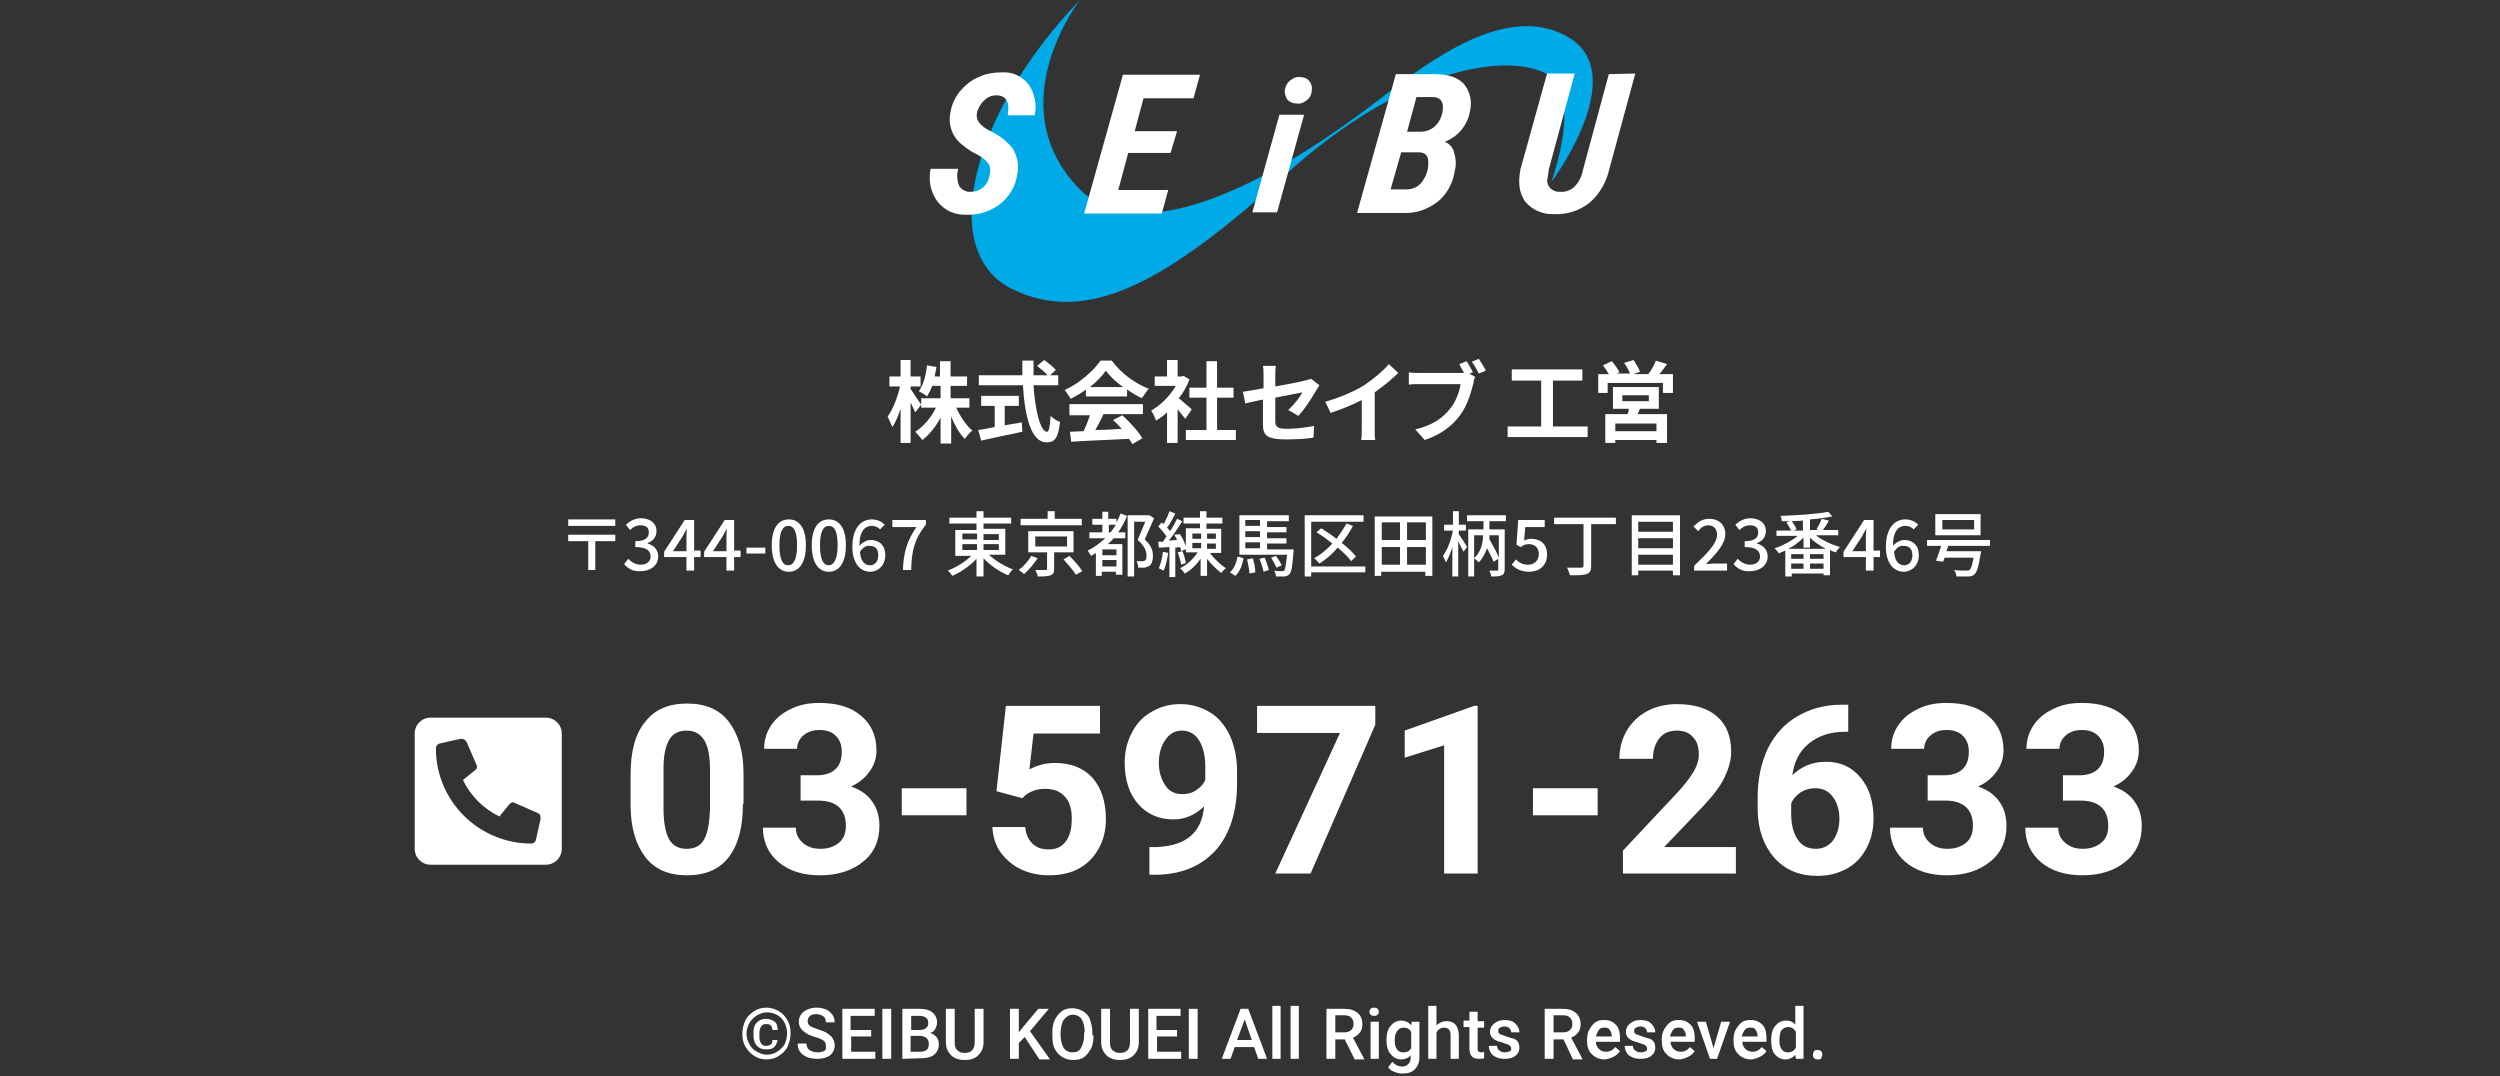 <?xml version="1.0" encoding="utf-8"?>
<!-- Generator: Adobe Illustrator 25.0.1, SVG Export Plug-In . SVG Version: 6.00 Build 0)  -->
<svg version="1.1" id="レイヤー_1" xmlns="http://www.w3.org/2000/svg" xmlns:xlink="http://www.w3.org/1999/xlink" x="0px"
	 y="0px" viewBox="0 0 425 183" style="enable-background:new 0 0 425 183;" xml:space="preserve">
<rect x="0" y="0" width="425" height="183" fill="#333333" stroke="none"/>
<style type="text/css">
	.st0{fill:#00AAE6;}
	.st1{fill:#FFFFFF;}
	.st2{enable-background:new    ;}
	.st3{clip-path:url(#SVGID_2_);}
</style>
<g id="グループ_134">
	<path id="パス_4" class="st0" d="M183.6,0c0,0-13.6,17.4-0.6,31.6c12.9,14.2,43.3-8.4,51.6-14.8S256.5,0,266.9,6.5
		c10.3,6.5-3.2,24.5-3.2,24.5s5.8-15.5-1.3-18.7c-7.1-3.2-23.9-0.6-43.9,17.4c-20,18.1-33.6,25.8-46.5,19.4
		C159,42.6,165.5,18.7,183.6,0z"/>
	<path id="パス_5" class="st1" d="M168.2,29.9c0.2-0.7,0.2-1.4-0.1-2c-0.5-0.7-1.2-1.2-1.9-1.6c-0.9-0.4-1.8-1-2.5-1.6
		c-1.8-1.3-2.6-3.5-2.1-5.7c0.2-1.3,0.8-2.5,1.6-3.5c0.9-1,1.9-1.9,3.2-2.4c1.2-0.6,2.6-0.8,4-0.8c1.8-0.1,3.4,0.7,4.5,2.1
		c1,1.5,1.4,3.4,1,5.2h-4.6c0.4-2.2-0.2-3.3-1.8-3.4c-0.8,0-1.5,0.2-2.1,0.8c-0.6,0.5-1.1,1.3-1.3,2.1c-0.3,1.3,0.5,2.3,2.3,3.2
		c1.5,0.7,2.8,1.7,3.8,3c0.8,1.4,1.1,3,0.7,4.5c-0.3,2-1.4,3.7-2.9,4.9c-1.6,1.2-3.6,1.9-5.7,1.8c-1.9,0.1-3.7-0.7-4.9-2.2
		c-1.2-1.6-1.6-3.6-1.2-5.6h4.7c-0.3,1-0.2,2.1,0.2,3c0.5,0.6,1.2,1,2,0.9c0.8,0,1.5-0.3,2.1-0.8C167.7,31.3,168.1,30.6,168.2,29.9z
		"/>
	<path id="パス_6" class="st1" d="M199,26h-7.2l-1.7,6.3h8.5l-1.1,4h-13.2l6.6-23.6H204l-1.1,4h-8.5l-1.5,5.6h7.2L199,26z"/>
	<path id="パス_7" class="st1" d="M217.1,36.1h-4.2l4.6-16.6h4.2L217.1,36.1z M218.4,15.4c0.1-0.7,0.4-1.3,0.9-1.7
		s1.1-0.7,1.7-0.6c0.6,0,1.2,0.2,1.5,0.6c0.4,0.4,0.6,1,0.5,1.6c0,0.7-0.3,1.3-0.8,1.7s-1.1,0.7-1.7,0.6c-0.6,0-1.2-0.2-1.6-0.6
		C218.6,16.6,218.4,16,218.4,15.4L218.4,15.4z"/>
	<path id="パス_8" class="st1" d="M230.7,36.2l6.6-23.6h6.5c2.3,0,3.9,0.5,5,1.6c1.1,1.3,1.5,3,1.1,4.7c-0.4,2.4-2.1,4.4-4.3,5.2
		c0.8,0.3,1.4,1,1.6,1.8c0.3,1,0.4,2.1,0.1,3.2c-0.3,2-1.3,3.9-2.9,5.2c-1.7,1.3-3.7,2-5.8,1.9L230.7,36.2z M238.2,25.9l-1.8,6.3
		h2.7c1,0,1.9-0.4,2.5-1.1c0.7-0.9,1.2-2,1.2-3.1c0.1-1.3-0.3-2-1.4-2.1H238.2z M239.2,22.4h2.2c1.1,0,2.1-0.4,2.8-1.2
		c0.7-0.8,1.1-1.9,1.1-3s-0.6-1.7-1.8-1.7h-2.7L239.2,22.4z"/>
	<path id="パス_9" class="st1" d="M278,12.5l-4.4,16.2c-0.5,2.2-1.6,4.2-3.3,5.7c-1.7,1.4-3.9,2.1-6.1,2c-1.9,0.1-3.7-0.7-4.9-2.1
		c-1-1.4-1.3-3.2-0.8-5.6l4.5-16.2h4.7l-4.4,16.3l-0.2,1.4c-0.3,1,0.3,2,1.3,2.3c0.2,0.1,0.5,0.1,0.7,0.1c0.9,0.1,1.8-0.2,2.5-0.8
		c0.8-0.8,1.3-1.8,1.5-2.9l4.4-16.3L278,12.5z"/>
</g>
<g class="st2">
	<path class="st1" d="M126.2,175.7c0-0.8,0.2-1.5,0.5-2.2s0.9-1.2,1.5-1.6c0.6-0.4,1.3-0.6,2.1-0.6s1.4,0.2,2.1,0.6s1.1,0.9,1.5,1.6
		s0.5,1.4,0.5,2.2s-0.2,1.5-0.5,2.2s-0.9,1.2-1.5,1.6s-1.3,0.6-2.1,0.6s-1.5-0.2-2.1-0.6s-1.1-0.9-1.5-1.6S126.2,176.5,126.2,175.7z
		 M133.8,175.7c0-0.6-0.1-1.2-0.4-1.8c-0.3-0.6-0.7-1-1.2-1.3s-1.1-0.5-1.8-0.5c-0.6,0-1.2,0.2-1.7,0.5s-1,0.8-1.3,1.3
		c-0.3,0.6-0.5,1.2-0.5,1.8s0.2,1.3,0.5,1.8c0.3,0.6,0.7,1,1.3,1.3c0.5,0.3,1.1,0.5,1.7,0.5s1.2-0.2,1.7-0.5s1-0.8,1.3-1.3
		C133.6,177,133.8,176.4,133.8,175.7z M132.2,176.5c0,0.6-0.2,1-0.5,1.4s-0.8,0.5-1.5,0.5s-1.1-0.2-1.5-0.6s-0.6-1-0.6-1.7v-0.7
		c0-0.7,0.2-1.2,0.6-1.6s0.9-0.6,1.5-0.6s1.1,0.2,1.5,0.5s0.5,0.8,0.5,1.4h-0.9c0-0.4-0.1-0.6-0.3-0.8s-0.4-0.2-0.8-0.2
		c-0.4,0-0.6,0.1-0.8,0.4s-0.3,0.6-0.3,1.1v0.7c0,0.5,0.1,0.8,0.3,1.1s0.5,0.4,0.8,0.4s0.6-0.1,0.8-0.2s0.3-0.4,0.3-0.8h0.9V176.5z"
		/>
	<path class="st1" d="M140.4,177.8c0-0.4-0.1-0.7-0.4-0.9s-0.7-0.4-1.4-0.6s-1.2-0.4-1.6-0.7c-0.8-0.5-1.2-1.1-1.2-1.9
		c0-0.7,0.3-1.3,0.8-1.7s1.3-0.7,2.2-0.7c0.6,0,1.1,0.1,1.6,0.3s0.8,0.5,1.1,0.9s0.4,0.9,0.4,1.3h-1.5c0-0.4-0.1-0.8-0.4-1
		s-0.7-0.4-1.2-0.4s-0.9,0.1-1.1,0.3s-0.4,0.5-0.4,0.9c0,0.3,0.1,0.6,0.4,0.8s0.8,0.4,1.4,0.6s1.2,0.4,1.6,0.7s0.7,0.5,0.9,0.9
		s0.3,0.7,0.3,1.1c0,0.7-0.3,1.3-0.8,1.7s-1.3,0.6-2.2,0.6c-0.6,0-1.2-0.1-1.7-0.3s-0.9-0.5-1.2-0.9s-0.4-0.9-0.4-1.4h1.5
		c0,0.5,0.2,0.9,0.5,1.1s0.8,0.4,1.4,0.4c0.5,0,0.9-0.1,1.2-0.3S140.4,178.1,140.4,177.8z"/>
	<path class="st1" d="M148.2,176.2h-3.5v2.6h4.1v1.2h-5.6v-8.5h5.5v1.2h-4.1v2.4h3.5v1.1H148.2z"/>
	<path class="st1" d="M151.5,180H150v-8.5h1.5V180z"/>
	<path class="st1" d="M153.4,180v-8.5h2.9c1,0,1.7,0.2,2.2,0.6s0.8,1,0.8,1.7c0,0.4-0.1,0.7-0.3,1.1s-0.5,0.6-0.9,0.7
		c0.5,0.1,0.8,0.4,1.1,0.7s0.4,0.8,0.4,1.2c0,0.8-0.3,1.4-0.8,1.8s-1.2,0.6-2.2,0.6L153.4,180L153.4,180z M154.8,175.1h1.5
		c0.5,0,0.8-0.1,1.1-0.3s0.4-0.5,0.4-0.9s-0.1-0.7-0.4-0.9s-0.6-0.3-1.1-0.3h-1.4v2.4H154.8z M154.8,176.1v2.7h1.6
		c0.5,0,0.8-0.1,1.1-0.3s0.4-0.6,0.4-1c0-0.9-0.5-1.3-1.4-1.4H154.8z"/>
	<path class="st1" d="M167.2,171.5v5.7c0,0.9-0.3,1.6-0.9,2.2s-1.4,0.8-2.3,0.8c-1,0-1.8-0.3-2.3-0.8s-0.9-1.2-0.9-2.2v-5.7h1.5v5.7
		c0,0.6,0.1,1,0.4,1.3s0.7,0.5,1.3,0.5c1.1,0,1.7-0.6,1.7-1.8v-5.7H167.2z"/>
	<path class="st1" d="M174.2,176.3l-1,1v2.7h-1.5v-8.5h1.5v4l0.8-1l2.5-3h1.8l-3.2,3.8l3.4,4.8h-1.8L174.2,176.3z"/>
	<path class="st1" d="M185.9,176c0,0.8-0.1,1.6-0.4,2.2s-0.7,1.1-1.2,1.5s-1.2,0.5-1.9,0.5s-1.3-0.2-1.8-0.5s-1-0.8-1.3-1.4
		s-0.4-1.3-0.4-2.2v-0.5c0-0.8,0.1-1.6,0.4-2.2s0.7-1.1,1.2-1.5s1.2-0.5,1.8-0.5s1.3,0.2,1.8,0.5s1,0.8,1.2,1.4s0.4,1.4,0.4,2.2v0.5
		H185.9z M184.4,175.5c0-0.9-0.2-1.7-0.5-2.2s-0.9-0.8-1.5-0.8s-1.1,0.3-1.5,0.8s-0.5,1.2-0.6,2.1v0.5c0,0.9,0.2,1.7,0.5,2.2
		s0.9,0.8,1.5,0.8c0.7,0,1.2-0.2,1.5-0.8s0.5-1.2,0.5-2.2v-0.4H184.4z"/>
	<path class="st1" d="M193.6,171.5v5.7c0,0.9-0.3,1.6-0.9,2.2s-1.4,0.8-2.3,0.8c-1,0-1.8-0.3-2.3-0.8s-0.9-1.2-0.9-2.2v-5.7h1.5v5.7
		c0,0.6,0.1,1,0.4,1.3s0.7,0.5,1.3,0.5c1.1,0,1.7-0.6,1.7-1.8v-5.7H193.6z"/>
	<path class="st1" d="M200.2,176.2h-3.5v2.6h4.1v1.2h-5.6v-8.5h5.5v1.2h-4.1v2.4h3.5v1.1H200.2z"/>
	<path class="st1" d="M203.6,180h-1.5v-8.5h1.5V180z"/>
	<path class="st1" d="M213.2,178h-3.3l-0.7,2h-1.5l3.2-8.5h1.3l3.2,8.5h-1.5L213.2,178z M210.3,176.8h2.5l-1.2-3.5L210.3,176.8z"/>
	<path class="st1" d="M217.7,180h-1.4v-9h1.4V180z"/>
	<path class="st1" d="M220.8,180h-1.4v-9h1.4V180z"/>
	<path class="st1" d="M228.6,176.7H227v3.3h-1.5v-8.5h3c1,0,1.7,0.2,2.3,0.7c0.5,0.4,0.8,1.1,0.8,1.9c0,0.6-0.1,1-0.4,1.4
		c-0.3,0.4-0.7,0.7-1.2,0.9l1.9,3.6v0.1h-1.6L228.6,176.7z M227,175.5h1.5c0.5,0,0.9-0.1,1.2-0.4s0.4-0.6,0.4-1
		c0-0.5-0.1-0.8-0.4-1.1s-0.6-0.4-1.2-0.4H227V175.5z"/>
	<path class="st1" d="M232.8,172c0-0.2,0.1-0.4,0.2-0.5s0.3-0.2,0.6-0.2s0.5,0.1,0.6,0.2s0.2,0.3,0.2,0.5s-0.1,0.4-0.2,0.5
		s-0.3,0.2-0.6,0.2s-0.5-0.1-0.6-0.2S232.8,172.2,232.8,172z M234.4,180H233v-6.3h1.4V180z"/>
	<path class="st1" d="M235.7,176.8c0-1,0.2-1.8,0.7-2.4s1.1-0.9,1.8-0.9s1.3,0.3,1.7,0.8l0.1-0.6h1.3v6.1c0,0.8-0.3,1.5-0.8,2
		s-1.2,0.7-2.1,0.7c-0.5,0-0.9-0.1-1.4-0.3s-0.8-0.4-1-0.8l0.7-0.9c0.4,0.5,1,0.8,1.6,0.8c0.5,0,0.8-0.1,1.1-0.4s0.4-0.6,0.4-1.1
		v-0.4c-0.4,0.5-1,0.7-1.6,0.7c-0.7,0-1.3-0.3-1.8-0.9S235.7,177.8,235.7,176.8z M237.1,176.9c0,0.6,0.1,1.1,0.4,1.5
		s0.6,0.5,1.1,0.5c0.6,0,1-0.2,1.3-0.7v-2.8c-0.3-0.5-0.7-0.7-1.3-0.7c-0.5,0-0.8,0.2-1.1,0.6S237.1,176.2,237.1,176.9z"/>
	<path class="st1" d="M244.1,174.4c0.5-0.5,1.1-0.8,1.8-0.8c1.4,0,2,0.8,2.1,2.3v4.1h-1.4v-4.1c0-0.4-0.1-0.7-0.3-0.9
		s-0.5-0.3-0.8-0.3c-0.6,0-1,0.3-1.3,0.8v4.5h-1.4v-9h1.4v3.4H244.1z"/>
	<path class="st1" d="M251.2,172.1v1.5h1.1v1.1h-1.1v3.5c0,0.2,0,0.4,0.1,0.5s0.3,0.2,0.5,0.2s0.3,0,0.5-0.1v1.1
		c-0.3,0.1-0.6,0.1-0.9,0.1c-1.1,0-1.6-0.6-1.6-1.8v-3.6h-1v-1.1h1V172h1.4V172.1z"/>
	<path class="st1" d="M256.9,178.3c0-0.3-0.1-0.4-0.3-0.6s-0.6-0.2-1-0.4s-0.9-0.2-1.2-0.4c-0.7-0.3-1.1-0.8-1.1-1.5
		c0-0.5,0.2-1,0.7-1.4s1-0.6,1.8-0.6s1.4,0.2,1.8,0.6s0.7,0.9,0.7,1.5h-1.4c0-0.3-0.1-0.5-0.3-0.7s-0.5-0.3-0.8-0.3
		s-0.6,0.1-0.8,0.2s-0.3,0.3-0.3,0.6c0,0.2,0.1,0.4,0.3,0.5s0.6,0.2,1.1,0.4s1,0.3,1.3,0.4s0.6,0.4,0.7,0.6s0.2,0.5,0.2,0.9
		c0,0.6-0.2,1-0.7,1.4s-1.1,0.5-1.9,0.5c-0.5,0-1-0.1-1.4-0.3s-0.7-0.4-0.9-0.8s-0.3-0.7-0.3-1.1h1.4c0,0.3,0.1,0.6,0.4,0.8
		s0.5,0.3,0.9,0.3c0.4,0,0.7-0.1,0.9-0.2S256.9,178.5,256.9,178.3z"/>
	<path class="st1" d="M265.8,176.7h-1.7v3.3h-1.5v-8.5h3c1,0,1.7,0.2,2.3,0.7c0.5,0.4,0.8,1.1,0.8,1.9c0,0.6-0.1,1-0.4,1.4
		s-0.7,0.7-1.2,0.9l1.9,3.6v0.1h-1.6L265.8,176.7z M264.2,175.5h1.5c0.5,0,0.9-0.1,1.2-0.4s0.4-0.6,0.4-1c0-0.5-0.1-0.8-0.4-1.1
		s-0.6-0.4-1.2-0.4h-1.6v2.9H264.2z"/>
	<path class="st1" d="M272.8,180.1c-0.9,0-1.6-0.3-2.2-0.9s-0.8-1.3-0.8-2.3v-0.2c0-0.6,0.1-1.2,0.4-1.7s0.6-0.9,1-1.2
		s0.9-0.4,1.5-0.4c0.9,0,1.5,0.3,2,0.8s0.7,1.3,0.7,2.3v0.6h-4.1c0,0.5,0.2,0.9,0.5,1.2s0.7,0.5,1.2,0.5c0.7,0,1.2-0.3,1.6-0.8
		l0.8,0.7c-0.3,0.4-0.6,0.7-1,0.9S273.3,180.1,272.8,180.1z M272.7,174.7c-0.4,0-0.7,0.1-0.9,0.4s-0.4,0.7-0.5,1.1h2.7v-0.1
		c0-0.5-0.2-0.8-0.4-1.1S273,174.7,272.7,174.7z"/>
	<path class="st1" d="M280,178.3c0-0.3-0.1-0.4-0.3-0.6s-0.6-0.2-1-0.4s-0.9-0.2-1.2-0.4c-0.7-0.3-1.1-0.8-1.1-1.5
		c0-0.5,0.2-1,0.7-1.4s1-0.6,1.8-0.6s1.4,0.2,1.8,0.6s0.7,0.9,0.7,1.5H280c0-0.3-0.1-0.5-0.3-0.7s-0.5-0.3-0.8-0.3s-0.6,0.1-0.8,0.2
		s-0.3,0.3-0.3,0.6c0,0.2,0.1,0.4,0.3,0.5s0.6,0.2,1.1,0.4s1,0.3,1.3,0.4s0.6,0.4,0.7,0.6s0.2,0.5,0.2,0.9c0,0.6-0.2,1-0.7,1.4
		s-1.1,0.5-1.9,0.5c-0.5,0-1-0.1-1.4-0.3s-0.7-0.4-0.9-0.8s-0.3-0.7-0.3-1.1h1.4c0,0.3,0.1,0.6,0.4,0.8s0.5,0.3,0.9,0.3
		s0.7-0.1,0.9-0.2S280,178.5,280,178.3z"/>
	<path class="st1" d="M285.5,180.1c-0.9,0-1.6-0.3-2.2-0.9s-0.8-1.3-0.8-2.3v-0.2c0-0.6,0.1-1.2,0.4-1.7s0.6-0.9,1-1.2
		s0.9-0.4,1.5-0.4c0.9,0,1.5,0.3,2,0.8s0.7,1.3,0.7,2.3v0.6H284c0,0.5,0.2,0.9,0.5,1.2s0.7,0.5,1.2,0.5c0.7,0,1.2-0.3,1.6-0.8
		l0.8,0.7c-0.3,0.4-0.6,0.7-1,0.9S286,180.1,285.5,180.1z M285.3,174.7c-0.4,0-0.7,0.1-0.9,0.4s-0.4,0.7-0.5,1.1h2.7v-0.1
		c0-0.5-0.2-0.8-0.4-1.1S285.7,174.7,285.3,174.7z"/>
	<path class="st1" d="M291.3,178.2l1.3-4.5h1.5l-2.2,6.3h-1.2l-2.2-6.3h1.5L291.3,178.2z"/>
	<path class="st1" d="M297.7,180.1c-0.9,0-1.6-0.3-2.2-0.9s-0.8-1.3-0.8-2.3v-0.2c0-0.6,0.1-1.2,0.4-1.7s0.6-0.9,1-1.2
		s0.9-0.4,1.5-0.4c0.9,0,1.5,0.3,2,0.8s0.7,1.3,0.7,2.3v0.6h-4.1c0,0.5,0.2,0.9,0.5,1.2s0.7,0.5,1.2,0.5c0.7,0,1.2-0.3,1.6-0.8
		l0.8,0.7c-0.3,0.4-0.6,0.7-1,0.9S298.2,180.1,297.7,180.1z M297.5,174.7c-0.4,0-0.7,0.1-0.9,0.4s-0.4,0.7-0.5,1.1h2.7v-0.1
		c0-0.5-0.2-0.8-0.4-1.1S297.9,174.7,297.5,174.7z"/>
	<path class="st1" d="M301.1,176.8c0-1,0.2-1.8,0.7-2.4s1.1-0.9,1.8-0.9c0.7,0,1.2,0.2,1.6,0.7V171h1.4v9h-1.3l-0.1-0.7
		c-0.4,0.5-1,0.8-1.7,0.8s-1.3-0.3-1.8-0.9S301.1,177.8,301.1,176.8z M302.5,176.9c0,0.6,0.1,1.1,0.4,1.5s0.6,0.5,1.1,0.5
		c0.6,0,1-0.3,1.3-0.8v-2.7c-0.3-0.5-0.7-0.8-1.3-0.8c-0.5,0-0.8,0.2-1.1,0.5S302.5,176.2,302.5,176.9z"/>
	<path class="st1" d="M309,178.5c0.3,0,0.5,0.1,0.6,0.2s0.2,0.3,0.2,0.6c0,0.2-0.1,0.4-0.2,0.6s-0.3,0.2-0.6,0.2
		c-0.3,0-0.5-0.1-0.6-0.2s-0.2-0.3-0.2-0.6s0.1-0.4,0.2-0.6S308.7,178.5,309,178.5z"/>
</g>
<g class="st2">
	<path class="st1" d="M155.6,70.1c-0.2-0.4-0.5-1.1-0.8-1.7v6.9h-1.7v-5.8c-0.4,1.2-0.9,2.4-1.4,3.1c-0.2-0.5-0.6-1.3-0.8-1.8
		c0.9-1.2,1.7-3.3,2.1-5.1h-1.8v-1.7h1.9v-2.8h1.7v2.8h1.7v1.7h-1.7v0.4c0.4,0.6,1.5,2.3,1.8,2.7L155.6,70.1z M162.5,69.2
		c0.7,1.5,1.7,3.1,2.8,4c-0.4,0.3-1,1-1.3,1.4c-0.9-0.9-1.7-2.3-2.3-3.8v4.6h-1.8v-4.4c-0.8,1.5-1.9,2.9-3.1,3.8
		c-0.3-0.4-0.8-1-1.2-1.4c1.4-0.9,2.7-2.4,3.5-4.1h-2.5v-1.6h3.3v-2.1h-1.4c-0.3,0.7-0.6,1.3-0.9,1.8c-0.3-0.3-1-0.7-1.4-0.9
		c0.8-1.1,1.2-2.7,1.4-4.4l1.6,0.3c-0.1,0.5-0.2,1.1-0.3,1.6h0.9v-2.6h1.8v2.6h2.8v1.6h-2.8v2.1h3.2v1.6H162.5z"/>
	<path class="st1" d="M175.7,65.6c0.3,4.4,1.2,7.8,2.3,7.8c0.3,0,0.5-0.8,0.6-2.7c0.4,0.4,1.1,0.9,1.6,1c-0.3,2.8-0.9,3.5-2.3,3.5
		c-2.6,0-3.7-4.4-4-9.7h-7.5v-1.7h7.4c0-0.8,0-1.7,0-2.5h1.9c0,0.8,0,1.7,0,2.5h2.4c-0.4-0.5-1.2-1.1-1.8-1.6l1.2-1
		c0.7,0.5,1.6,1.2,2,1.7l-1,0.9h1.4v1.7H175.7z M170.9,72.3c0.9-0.2,1.9-0.3,2.8-0.5l0.1,1.6c-2.5,0.5-5.1,1.1-7,1.5l-0.5-1.8
		c0.8-0.1,1.8-0.3,2.8-0.5V69h-2.3v-1.7h6.4V69h-2.4V72.3z"/>
	<path class="st1" d="M184.5,66.3c-0.8,0.6-1.7,1.1-2.5,1.5c-0.2-0.4-0.7-1.1-1-1.5c2.5-1.1,4.9-3.3,6.1-5h1.9
		c1.6,2.2,4,3.9,6.3,4.8c-0.5,0.5-0.8,1.1-1.2,1.6c-0.8-0.4-1.7-0.9-2.5-1.5v1.2h-7V66.3z M181.9,68.7h12.4v1.7h-6.7
		c-0.4,0.9-0.9,1.8-1.4,2.7c1.4,0,3-0.1,4.5-0.2c-0.5-0.5-1-1.1-1.5-1.5l1.6-0.8c1.3,1.2,2.7,2.7,3.4,3.9l-1.7,1
		c-0.1-0.3-0.4-0.6-0.6-0.9c-3.5,0.2-7.2,0.3-9.8,0.5l-0.2-1.7l2.3-0.1c0.4-0.8,0.8-1.8,1.1-2.7h-3.5V68.7z M190.9,65.8
		c-1.2-0.9-2.2-1.8-2.9-2.8c-0.6,0.9-1.6,1.9-2.7,2.8H190.9z"/>
	<path class="st1" d="M201.5,71.2c-0.3-0.4-0.8-1-1.3-1.6v5.7h-1.8v-5.2c-0.6,0.6-1.2,1-1.9,1.4c-0.1-0.5-0.6-1.4-0.8-1.7
		c1.6-0.9,3.2-2.5,4.2-4.2h-3.6v-1.6h2.1v-2.8h1.8v2.8h0.7l0.3-0.1l1,0.6c-0.4,1.1-1,2.2-1.8,3.2c0.7,0.6,1.9,1.6,2.2,1.9
		L201.5,71.2z M210.1,73.1v1.7h-8.5v-1.7h3.5v-5.5h-2.9v-1.7h2.9v-4.5h1.8v4.5h2.8v1.7h-2.8v5.5H210.1z"/>
</g>
<g class="st2">
	<path class="st1" d="M214.8,67.9c-1.3,0.3-2.5,0.5-3.1,0.7l-0.4-2c0.7-0.1,2-0.3,3.5-0.6v-2.1c0-0.5,0-1.3-0.1-1.7h2.2
		c-0.1,0.5-0.1,1.2-0.1,1.7v1.8c2.2-0.4,4.3-0.8,5-1c0.4-0.1,0.8-0.2,1.1-0.3l1.4,1.1c-0.1,0.2-0.4,0.6-0.5,0.8
		c-0.7,1.2-2,3.3-3.1,4.4l-1.7-1c1-0.9,2-2.2,2.4-3c-0.5,0.1-2.5,0.5-4.6,0.9v4c0,0.9,0.3,1.3,1.9,1.3c1.6,0,3.2-0.2,4.7-0.5l-0.1,2
		c-1.2,0.2-3,0.3-4.7,0.3c-3.4,0-3.9-0.8-3.9-2.6V67.9z"/>
	<path class="st1" d="M231.9,65.5c1.5-1,3.3-2.5,4.2-3.6l1.6,1.5c-1.1,1.1-2.6,2.3-4,3.3v6.1c0,0.7,0,1.6,0.1,2h-2.4
		c0.1-0.4,0.1-1.3,0.1-2v-4.8c-1.5,0.8-3.5,1.6-5.3,2.2l-0.9-1.9C228,67.5,230.3,66.5,231.9,65.5z"/>
	<path class="st1" d="M250.4,63.3l-0.6,0.2l1,0.6c-0.2,0.3-0.3,0.7-0.3,1c-0.4,1.5-1,3.8-2.3,5.5c-1.3,1.8-3.3,3.3-6,4.2l-1.6-1.8
		c3-0.7,4.7-2,5.9-3.5c1-1.2,1.6-2.9,1.8-4.2h-7c-0.7,0-1.4,0-1.8,0.1v-2.1c0.4,0.1,1.3,0.1,1.8,0.1h6.9c0.2,0,0.4,0,0.7,0
		c-0.3-0.5-0.6-1-0.8-1.5l1.2-0.5C249.7,61.9,250.1,62.8,250.4,63.3z M252.6,63l-1.2,0.5c-0.3-0.6-0.8-1.5-1.2-2l1.2-0.5
		C251.7,61.5,252.3,62.4,252.6,63z"/>
</g>
<g class="st2">
	<path class="st1" d="M269.9,72.5v1.8h-13.6v-1.8h5.7v-7.8H257v-1.9h12v1.9h-5v7.8H269.9z"/>
	<path class="st1" d="M284.4,63.6v3.2h-1.7v-1.7h-9.4v1.7h-1.6v-3.2h1.8c-0.3-0.5-0.6-1-1-1.5l1.5-0.7c0.5,0.6,1.1,1.4,1.3,1.9
		l-0.5,0.2h2.3c-0.2-0.5-0.6-1.3-1-1.8l1.6-0.5c0.4,0.6,0.9,1.4,1.1,2l-1.1,0.4h2.5c0.5-0.6,1-1.5,1.3-2.3l1.9,0.6
		c-0.4,0.6-0.9,1.2-1.3,1.7H284.4z M278.8,69.5c-0.1,0.3-0.3,0.6-0.4,0.9h5v4.9h-1.8v-0.5h-7v0.5h-1.7v-4.9h3.8
		c0.1-0.3,0.2-0.6,0.2-0.9h-2.7v-3.7h7.8v3.7H278.8z M281.6,72h-7v1.3h7V72z M275.8,68.2h4.5v-1h-4.5V68.2z"/>
</g>
<g class="st2">
	<path class="st1" d="M96.6,89.4v-1.1h8v1.1H96.6z M101.2,92v4.9H100V92h-3.4v-1.1h8V92H101.2z"/>
	<path class="st1" d="M106.1,95.9l0.7-0.9c0.5,0.5,1.2,1,2.1,1c1,0,1.7-0.5,1.7-1.4c0-0.9-0.6-1.6-2.6-1.6v-1c1.7,0,2.3-0.6,2.3-1.5
		c0-0.8-0.5-1.2-1.4-1.2c-0.7,0-1.3,0.3-1.8,0.8l-0.7-0.9c0.7-0.6,1.5-1.1,2.5-1.1c1.6,0,2.7,0.8,2.7,2.2c0,1-0.6,1.7-1.5,2v0.1
		c1,0.3,1.8,1,1.8,2.2c0,1.5-1.3,2.5-3,2.5C107.6,97.2,106.7,96.6,106.1,95.9z"/>
	<path class="st1" d="M116.7,94.7h-3.8v-0.9l3.5-5.4h1.6v5.2h1.1v1.1H118V97h-1.3V94.7z M116.7,93.7v-2.2c0-0.5,0-1.2,0.1-1.7h0
		c-0.2,0.4-0.5,0.8-0.7,1.3l-1.7,2.6H116.7z"/>
	<path class="st1" d="M123.5,94.7h-3.8v-0.9l3.5-5.4h1.6v5.2h1.1v1.1h-1.1V97h-1.3V94.7z M123.5,93.7v-2.2c0-0.5,0-1.2,0.1-1.7h0
		c-0.2,0.4-0.5,0.8-0.7,1.3l-1.7,2.6H123.5z"/>
	<path class="st1" d="M126.9,93.1h3.2v1h-3.2V93.1z"/>
	<path class="st1" d="M131.2,92.7c0-2.9,1.1-4.4,2.9-4.4c1.8,0,2.9,1.5,2.9,4.4c0,2.9-1.1,4.5-2.9,4.5
		C132.3,97.2,131.2,95.6,131.2,92.7z M135.5,92.7c0-2.5-0.6-3.3-1.5-3.3c-0.9,0-1.5,0.9-1.5,3.3c0,2.5,0.6,3.4,1.5,3.4
		C134.9,96.1,135.5,95.1,135.5,92.7z"/>
	<path class="st1" d="M138,92.7c0-2.9,1.1-4.4,2.9-4.4c1.8,0,2.9,1.5,2.9,4.4c0,2.9-1.1,4.5-2.9,4.5C139.1,97.2,138,95.6,138,92.7z
		 M142.4,92.7c0-2.5-0.6-3.3-1.5-3.3c-0.9,0-1.5,0.9-1.5,3.3c0,2.5,0.6,3.4,1.5,3.4C141.7,96.1,142.4,95.1,142.4,92.7z"/>
	<path class="st1" d="M144.9,93c0-3.4,1.6-4.7,3.3-4.7c1,0,1.7,0.4,2.2,0.9l-0.8,0.8c-0.3-0.4-0.9-0.6-1.4-0.6
		c-1.1,0-2.1,0.8-2.1,3.4c0.5-0.6,1.3-1,1.9-1c1.5,0,2.5,0.9,2.5,2.6c0,1.7-1.2,2.8-2.6,2.8C146.3,97.2,144.9,95.8,144.9,93z
		 M146.2,93.8c0.1,1.6,0.8,2.3,1.7,2.3c0.8,0,1.4-0.6,1.4-1.7c0-1.1-0.5-1.6-1.5-1.6C147.4,92.7,146.7,93,146.2,93.8z"/>
	<path class="st1" d="M155.8,89.6h-4.1v-1.2h5.7v0.8c-2,2.5-2.4,4.4-2.5,7.7h-1.4C153.6,93.9,154.2,91.9,155.8,89.6z"/>
	<path class="st1" d="M168.1,94.3c1.1,1,2.7,2,4.1,2.5c-0.3,0.2-0.6,0.7-0.8,1c-1.5-0.6-3.1-1.7-4.2-2.9v3.1H166v-3
		c-1.1,1.2-2.7,2.3-4.1,2.9c-0.2-0.3-0.5-0.7-0.8-0.9c1.4-0.5,3-1.5,4-2.5h-2.7v-4.4h3.6V89h-4.6v-1h4.6v-1.1h1.2V88h4.7v1h-4.7v0.9
		h3.7v4.4H168.1z M163.6,91.7h2.5v-1h-2.5V91.7z M163.6,93.5h2.5v-1h-2.5V93.5z M167.2,90.8v1h2.6v-1H167.2z M169.8,92.5h-2.6v1h2.6
		V92.5z"/>
	<path class="st1" d="M176.4,94.9c-0.6,0.9-1.5,2-2.3,2.7c-0.2-0.2-0.6-0.5-0.9-0.7c0.8-0.6,1.7-1.6,2.1-2.4L176.4,94.9z
		 M183.9,89.3h-10.4v-1.1h4.6v-1.3h1.2v1.3h4.6V89.3z M179.2,93.9v2.8c0,0.6-0.1,0.9-0.6,1.1c-0.5,0.2-1.2,0.2-2.2,0.2
		c0-0.3-0.2-0.7-0.4-1.1c0.7,0,1.5,0,1.7,0c0.2,0,0.3,0,0.3-0.2v-2.8h-3.2v-3.6h7.7v3.6H179.2z M176,92.9h5.4v-1.7H176V92.9z
		 M181.8,94.5c0.8,0.8,1.7,1.8,2.2,2.6l-1.1,0.6c-0.4-0.7-1.4-1.8-2.1-2.6L181.8,94.5z"/>
	<path class="st1" d="M191.6,87.7c-0.4,1-0.9,1.9-1.5,2.8h1.2v1h-2c-0.3,0.4-0.6,0.7-1,1h2.5v5.2h-1.1v-0.5h-2.4v0.7h-1V94
		c-0.3,0.2-0.5,0.3-0.8,0.5c-0.1-0.2-0.5-0.7-0.6-0.9c1.1-0.5,2.1-1.3,3-2.1h-2.7v-1h2.2v-1.3h-1.7v-1h1.7V87h1v1.2h1.4v0.6
		c0.3-0.5,0.5-1,0.7-1.5L191.6,87.7z M189.8,93.4h-2.4v1h2.4V93.4z M189.8,96.3v-1.1h-2.4v1.1H189.8z M188.8,90.5
		c0.3-0.4,0.6-0.8,0.9-1.3h-1.2v1.3H188.8z M196.2,88.1c-0.5,1.1-1.1,2.5-1.6,3.6c1.2,1.1,1.4,2,1.4,2.8c0,0.8-0.2,1.4-0.6,1.7
		c-0.2,0.1-0.5,0.2-0.8,0.3c-0.3,0-0.7,0-1.1,0c0-0.3-0.1-0.8-0.3-1.1c0.3,0,0.7,0,0.9,0c0.2,0,0.4,0,0.5-0.1
		c0.3-0.1,0.3-0.5,0.3-0.9c0-0.7-0.3-1.6-1.5-2.6c0.4-0.9,0.9-2.2,1.3-3.1h-1.9v9.3h-1.1V87.6h3.5l0.2,0L196.2,88.1z"/>
	<path class="st1" d="M198.6,94c-0.2,1.1-0.4,2.3-0.8,3c-0.2-0.1-0.6-0.3-0.8-0.4c0.3-0.7,0.6-1.8,0.7-2.8L198.6,94z M200.6,90.8
		c0.5,0.8,1,1.8,1.1,2.5l-0.9,0.4c0-0.2-0.1-0.5-0.2-0.7l-0.8,0.1v5h-1V93c-0.6,0-1.2,0.1-1.8,0.1l-0.1-1l0.8,0
		c0.2-0.3,0.4-0.6,0.6-0.9c-0.3-0.5-0.9-1.2-1.4-1.7l0.6-0.7c0.1,0.1,0.2,0.2,0.3,0.3c0.4-0.7,0.8-1.5,1-2.2l1,0.4
		c-0.4,0.8-0.9,1.8-1.4,2.4c0.2,0.2,0.4,0.4,0.5,0.6c0.5-0.7,0.9-1.5,1.2-2.1l0.9,0.4c-0.7,1.1-1.5,2.3-2.3,3.3l1.4-0.1
		c-0.1-0.3-0.3-0.6-0.5-0.9L200.6,90.8z M200.8,96c-0.1-0.6-0.3-1.4-0.6-2.1l0.8-0.2c0.3,0.6,0.5,1.5,0.6,2L200.8,96z M205.7,94
		c0.7,1,1.8,2,2.7,2.6c-0.3,0.2-0.6,0.6-0.8,0.8c-0.8-0.6-1.7-1.5-2.4-2.4v2.9h-1.1V95c-0.7,1-1.7,2-2.7,2.5
		c-0.2-0.3-0.5-0.7-0.8-0.9c1.1-0.5,2.3-1.6,3-2.7h-2v-4.1h2.4V89h-2.8v-1h2.8v-1.1h1.1v1.1h2.7v1h-2.7v0.9h2.5V94H205.7z
		 M202.7,91.6h1.5v-0.9h-1.5V91.6z M202.7,93.2h1.5v-0.9h-1.5V93.2z M206.7,90.7h-1.5v0.9h1.5V90.7z M206.7,92.4h-1.5v0.9h1.5V92.4z
		"/>
	<path class="st1" d="M209.1,97.3c0.7-0.6,1.1-1.7,1.3-2.7l1,0.3c-0.2,1.1-0.6,2.3-1.4,3L209.1,97.3z M219.9,93.2c0,0,0,0.3,0,0.5
		c-0.2,2.5-0.3,3.5-0.7,3.9c-0.2,0.3-0.5,0.3-0.8,0.4c-0.3,0-0.9,0-1.5,0c0-0.3-0.1-0.7-0.3-1c0.5,0.1,1,0.1,1.3,0.1
		c0.2,0,0.3,0,0.4-0.1c0.2-0.2,0.3-0.9,0.5-2.7h-8.1v-6.7h8.4v1h-3.7v1h3.3v0.9h-3.3v1h3.3v0.9h-3.3v1H219.9z M211.7,88.4v1h2.5v-1
		H211.7z M214.2,90.3h-2.5v1h2.5V90.3z M211.7,93.2h2.5v-1h-2.5V93.2z M213,94.9c0.2,0.8,0.4,1.7,0.4,2.4l-1,0.2
		c0-0.6-0.2-1.6-0.4-2.4L213,94.9z M215,94.8c0.3,0.7,0.6,1.6,0.7,2.1l-0.9,0.3c-0.1-0.6-0.4-1.5-0.7-2.2L215,94.8z M217,96.5
		c-0.2-0.5-0.6-1.2-0.9-1.7l0.8-0.3c0.4,0.5,0.8,1.2,1,1.6L217,96.5z"/>
	<path class="st1" d="M232.1,97.3h-9.2V98h-1.1V87.6h10v1.1h-8.9v7.6h9.2V97.3z M229.7,95.4c-0.5-0.7-1.3-1.5-2.3-2.3
		c-0.9,1.1-2,2-3.1,2.7c-0.2-0.2-0.6-0.7-0.9-0.9c1.1-0.6,2.2-1.5,3.1-2.5c-0.9-0.7-1.8-1.4-2.7-1.9l0.8-0.7
		c0.8,0.5,1.7,1.1,2.6,1.8c0.6-0.8,1.2-1.7,1.7-2.6l1.1,0.4c-0.5,1-1.2,2-1.9,2.9c1,0.8,1.9,1.6,2.4,2.3L229.7,95.4z"/>
	<path class="st1" d="M243.5,87.8v10.1h-1.2v-0.7h-7.5v0.7h-1.1V87.8H243.5z M234.9,88.8v3h3.1v-3H234.9z M234.9,96h3.1v-3h-3.1V96z
		 M242.4,88.8h-3.2v3h3.2V88.8z M242.4,96v-3h-3.2v3H242.4z"/>
	<path class="st1" d="M247.9,90.7c0.4,0.5,1.3,1.9,1.5,2.3l-0.6,0.8c-0.2-0.4-0.6-1.1-0.9-1.8v6h-1v-5c-0.3,1-0.7,2-1.1,2.6
		c-0.1-0.3-0.4-0.8-0.5-1.1c0.7-0.9,1.4-2.7,1.7-4.3v0h-1.5v-1h1.5v-2.3h1v2.3h1.2v1h-1.2V90.7z M253.2,88.6V90h2.6v6.7
		c0,0.6-0.1,0.9-0.5,1.1s-1,0.2-1.8,0.2c0-0.3-0.2-0.8-0.3-1c0.6,0,1.2,0,1.3,0c0.2,0,0.2,0,0.2-0.2v-1.8l-0.8,0.5
		c-0.2-0.6-0.7-1.5-1.1-2.3c-0.3,0.8-0.7,1.7-1.4,2.4c-0.2-0.2-0.5-0.5-0.8-0.7c1.3-1.2,1.5-2.9,1.5-3.6V91h-1.5v7h-1v-8h2.6v-1.4
		h-2.8v-1h6.6v1H253.2z M254.8,91h-1.6v0.2c0,0.1,0,0.3,0,0.5c0.6,1,1.3,2.3,1.6,3.1V91z"/>
	<path class="st1" d="M257,96l0.7-0.9c0.5,0.5,1.1,0.9,2.1,0.9c1,0,1.8-0.7,1.8-1.8c0-1.1-0.7-1.7-1.7-1.7c-0.6,0-0.9,0.2-1.4,0.5
		l-0.7-0.4l0.3-4.2h4.5v1.2h-3.3l-0.2,2.3c0.4-0.2,0.7-0.3,1.2-0.3c1.5,0,2.7,0.8,2.7,2.7c0,1.9-1.4,2.9-3,2.9
		C258.5,97.2,257.6,96.6,257,96z"/>
	<path class="st1" d="M274.7,89.1h-4.2v7.1c0,0.8-0.2,1.2-0.8,1.4c-0.6,0.2-1.5,0.2-2.8,0.2c-0.1-0.4-0.3-0.9-0.5-1.3
		c1,0,2.1,0,2.4,0c0.3,0,0.4-0.1,0.4-0.3v-7.1h-5V88h10.5V89.1z"/>
	<path class="st1" d="M285.6,87.6v10.2h-1.2v-0.8h-5.9v0.8h-1.1V87.6H285.6z M278.5,88.7v1.7h5.9v-1.7H278.5z M278.5,91.5v1.7h5.9
		v-1.7H278.5z M284.4,96v-1.7h-5.9V96H284.4z"/>
	<path class="st1" d="M288,96.2c2.5-2.4,3.9-3.9,3.9-5.3c0-0.9-0.5-1.6-1.5-1.6c-0.7,0-1.3,0.4-1.7,1l-0.8-0.8
		c0.8-0.8,1.5-1.3,2.7-1.3c1.6,0,2.7,1,2.7,2.6c0,1.6-1.4,3.2-3.3,5.1c0.4,0,1-0.1,1.4-0.1h2.2V97H288V96.2z"/>
	<path class="st1" d="M294.7,95.9l0.7-0.9c0.5,0.5,1.2,1,2.1,1c1,0,1.7-0.5,1.7-1.4c0-0.9-0.6-1.6-2.6-1.6v-1c1.7,0,2.3-0.6,2.3-1.5
		c0-0.8-0.5-1.2-1.4-1.2c-0.7,0-1.3,0.3-1.8,0.8l-0.7-0.9c0.7-0.6,1.5-1.1,2.5-1.1c1.6,0,2.7,0.8,2.7,2.2c0,1-0.6,1.7-1.5,2v0.1
		c1,0.3,1.8,1,1.8,2.2c0,1.5-1.3,2.5-3,2.5C296.2,97.2,295.3,96.6,294.7,95.9z"/>
	<path class="st1" d="M308.8,91.1c1.1,0.8,2.6,1.5,4,1.9c-0.2,0.2-0.6,0.6-0.7,0.9c-0.3-0.1-0.7-0.2-1-0.4v4.3H310v-0.3h-5.4V98
		h-1.1v-4.4c-0.4,0.2-0.8,0.3-1.1,0.5c-0.1-0.3-0.5-0.6-0.7-0.9c1.3-0.4,2.8-1.2,3.9-2.1h-3.6v-0.9h2.5c-0.2-0.4-0.5-0.9-0.8-1.4
		l0.6-0.2c-0.5,0-0.9,0-1.4,0c0-0.3-0.1-0.6-0.2-0.9c2.8-0.1,6.2-0.3,8.1-0.7l0.7,0.8c-1.1,0.2-2.4,0.4-3.8,0.5v1.8h1.5l-0.4-0.1
		c0.3-0.5,0.7-1.3,0.9-1.8l1.2,0.3c-0.3,0.6-0.7,1.2-1,1.6h2.6v0.9H308.8z M310.4,93.3c-1-0.5-2-1.2-2.7-1.9v1.7h-1.1v-1.7
		c-0.7,0.7-1.6,1.4-2.6,1.9H310.4z M306.6,94.2h-2.1V95h2.1V94.2z M304.5,96.7h2.1v-0.9h-2.1V96.7z M306.6,88.5
		c-0.6,0-1.3,0.1-2,0.1c0.3,0.4,0.7,1,0.8,1.4l-0.5,0.2h1.6V88.5z M310,94.2h-2.3V95h2.3V94.2z M310,96.7v-0.9h-2.3v0.9H310z"/>
	<path class="st1" d="M317.2,94.7h-3.8v-0.9l3.5-5.4h1.6v5.2h1.1v1.1h-1.1V97h-1.3V94.7z M317.2,93.7v-2.2c0-0.5,0-1.2,0.1-1.7h0
		c-0.2,0.4-0.5,0.8-0.7,1.3l-1.7,2.6H317.2z"/>
	<path class="st1" d="M320.6,93c0-3.4,1.6-4.7,3.3-4.7c1,0,1.7,0.4,2.2,0.9l-0.8,0.8c-0.3-0.4-0.9-0.6-1.4-0.6
		c-1.1,0-2.1,0.8-2.1,3.4c0.5-0.6,1.3-1,1.9-1c1.5,0,2.5,0.9,2.5,2.6c0,1.7-1.2,2.8-2.6,2.8C322,97.2,320.6,95.8,320.6,93z
		 M322,93.8c0.1,1.6,0.8,2.3,1.7,2.3c0.8,0,1.4-0.6,1.4-1.7c0-1.1-0.5-1.6-1.5-1.6C323.1,92.7,322.5,93,322,93.8z"/>
	<path class="st1" d="M331.2,92.8c-0.1,0.3-0.2,0.6-0.3,0.9h5.9c0,0,0,0.3-0.1,0.5c-0.3,2-0.6,3-1,3.4c-0.3,0.3-0.6,0.4-1.1,0.4
		c-0.4,0-1.2,0-2,0c0-0.3-0.2-0.8-0.4-1.1c0.8,0.1,1.7,0.1,2,0.1c0.3,0,0.4,0,0.6-0.1c0.3-0.2,0.5-0.9,0.7-2.1h-4.9
		c-0.1,0.3-0.2,0.5-0.3,0.7l-1.2-0.2c0.3-0.6,0.6-1.6,0.9-2.5h-2.4v-1h10.7v1H331.2z M336.7,91h-7.7v-3.6h7.7V91z M335.6,88.4h-5.4
		V90h5.4V88.4z"/>
</g>
<g id="グループ_98" transform="translate(0 14)">
	<g>
		<g>
			<defs>
				<rect id="SVGID_1_" x="105.5" y="105" width="260" height="31"/>
			</defs>
			<clipPath id="SVGID_2_">
				<use xlink:href="#SVGID_1_"  style="overflow:visible;"/>
			</clipPath>
			<g id="マスクグループ_8" class="st3">
				<g class="st2">
					<path class="st1" d="M126.3,122.7c0,3.9-0.8,6.9-2.4,9c-1.6,2.1-4,3.1-7.1,3.1c-3.1,0-5.5-1-7.1-3.1s-2.5-5-2.5-8.8v-5.2
						c0-4,0.8-7,2.5-9c1.6-2.1,4-3.1,7.1-3.1c3.1,0,5.5,1,7.1,3.1s2.5,5,2.5,8.8V122.7z M120.7,117c0-2.4-0.3-4.1-1-5.2
						s-1.7-1.6-3-1.6c-1.3,0-2.3,0.5-2.9,1.5c-0.6,1-1,2.6-1,4.8v6.9c0,2.3,0.3,4,0.9,5.2c0.6,1.1,1.6,1.7,3,1.7
						c1.4,0,2.4-0.5,3-1.6c0.6-1.1,0.9-2.7,1-5V117z"/>
					<path class="st1" d="M135.9,117.8h3c1.4,0,2.5-0.4,3.2-1.1c0.7-0.7,1-1.7,1-2.9c0-1.1-0.3-2-1-2.7s-1.6-1-2.8-1
						c-1.1,0-2,0.3-2.7,0.9c-0.7,0.6-1.1,1.4-1.1,2.3h-5.6c0-1.5,0.4-2.8,1.2-4s1.9-2.1,3.4-2.8c1.4-0.7,3-1,4.8-1
						c3,0,5.4,0.7,7.1,2.2c1.7,1.4,2.6,3.4,2.6,5.9c0,1.3-0.4,2.5-1.2,3.6c-0.8,1.1-1.8,1.9-3.1,2.5c1.6,0.6,2.8,1.4,3.6,2.6
						c0.8,1.1,1.2,2.5,1.2,4.1c0,2.5-0.9,4.6-2.8,6.1c-1.8,1.5-4.3,2.3-7.3,2.3c-2.8,0-5.2-0.7-7-2.2c-1.8-1.5-2.7-3.5-2.7-5.9h5.6
						c0,1.1,0.4,1.9,1.2,2.6s1.8,1,3,1c1.3,0,2.4-0.4,3.2-1.1s1.1-1.7,1.1-2.8c0-2.8-1.6-4.3-4.7-4.3h-3V117.8z"/>
					<path class="st1" d="M164.3,124.6h-11V120h11V124.6z"/>
					<path class="st1" d="M169.4,120.5l1.6-14.5H187v4.7h-11.3l-0.7,6.1c1.3-0.7,2.8-1.1,4.3-1.1c2.7,0,4.8,0.8,6.4,2.5
						c1.5,1.7,2.3,4,2.3,7.1c0,1.8-0.4,3.5-1.2,4.9c-0.8,1.5-1.9,2.6-3.3,3.4s-3.2,1.2-5.1,1.2c-1.7,0-3.3-0.3-4.8-1
						c-1.5-0.7-2.6-1.7-3.5-2.9c-0.9-1.3-1.3-2.7-1.4-4.3h5.6c0.1,1.2,0.5,2.1,1.2,2.8c0.7,0.7,1.6,1,2.8,1c1.3,0,2.3-0.5,2.9-1.4
						c0.7-0.9,1-2.2,1-3.9c0-1.6-0.4-2.9-1.2-3.7c-0.8-0.9-1.9-1.3-3.4-1.3c-1.3,0-2.4,0.4-3.3,1.1l-0.5,0.5L169.4,120.5z"/>
					<path class="st1" d="M204.7,123.1c-1.5,1.4-3.2,2.2-5.2,2.2c-2.5,0-4.5-0.9-6-2.6c-1.5-1.7-2.3-4.1-2.3-7
						c0-1.9,0.4-3.6,1.2-5.1c0.8-1.6,1.9-2.8,3.4-3.6c1.5-0.9,3.1-1.3,4.9-1.3c1.9,0,3.5,0.5,5,1.4c1.5,0.9,2.6,2.3,3.4,4
						c0.8,1.8,1.2,3.8,1.2,6v2.1c0,4.7-1.2,8.5-3.5,11.2c-2.4,2.7-5.7,4.2-10,4.3l-1.4,0v-4.7l1.2,0
						C201.7,129.8,204.3,127.5,204.7,123.1z M201,121c0.9,0,1.7-0.2,2.4-0.7c0.7-0.5,1.2-1,1.5-1.7v-2.3c0-1.9-0.4-3.4-1.1-4.5
						c-0.7-1.1-1.7-1.6-2.9-1.6c-1.1,0-2.1,0.5-2.8,1.6c-0.7,1-1.1,2.3-1.1,3.9c0,1.5,0.4,2.8,1.1,3.8
						C198.7,120.5,199.7,121,201,121z"/>
					<path class="st1" d="M233.8,109.2l-11,25.3h-6l11-23.9h-14.1v-4.6h20.1V109.2z"/>
					<path class="st1" d="M251.1,134.5h-5.6v-21.8l-6.7,2.1v-4.6l11.8-4.2h0.6V134.5z"/>
					<path class="st1" d="M271.6,124.6h-11V120h11V124.6z"/>
					<path class="st1" d="M295.4,134.5h-19.5v-3.9l9.2-9.8c1.3-1.4,2.2-2.6,2.8-3.6s0.9-2,0.9-2.9c0-1.3-0.3-2.3-1-3
						c-0.6-0.7-1.5-1.1-2.7-1.1c-1.3,0-2.3,0.4-3,1.3c-0.7,0.9-1.1,2-1.1,3.5h-5.7c0-1.7,0.4-3.3,1.2-4.7c0.8-1.4,2-2.6,3.5-3.4
						c1.5-0.8,3.2-1.2,5.1-1.2c2.9,0,5.2,0.7,6.8,2.1s2.4,3.4,2.4,6c0,1.4-0.4,2.8-1.1,4.3c-0.7,1.5-2,3.2-3.8,5.1l-6.5,6.8h12.2
						V134.5z"/>
					<path class="st1" d="M314.2,105.8v4.6h-0.5c-2.6,0-4.6,0.7-6.2,2c-1.6,1.3-2.5,3.1-2.8,5.4c1.5-1.5,3.4-2.3,5.7-2.3
						c2.5,0,4.4,0.9,5.9,2.7c1.5,1.8,2.2,4.1,2.2,7c0,1.8-0.4,3.5-1.2,5s-1.9,2.7-3.4,3.5s-3.1,1.2-5,1.2c-3,0-5.4-1-7.3-3.1
						c-1.8-2.1-2.8-4.9-2.8-8.3v-2c0-3.1,0.6-5.8,1.7-8.2c1.2-2.4,2.8-4.2,5-5.5c2.2-1.3,4.7-2,7.6-2H314.2z M308.6,120
						c-0.9,0-1.7,0.2-2.5,0.7c-0.7,0.5-1.3,1.1-1.6,1.9v1.7c0,1.9,0.4,3.4,1.1,4.4c0.7,1.1,1.8,1.6,3.1,1.6c1.2,0,2.2-0.5,2.9-1.4
						c0.7-1,1.1-2.2,1.1-3.7c0-1.5-0.4-2.8-1.1-3.7C310.9,120.5,309.9,120,308.6,120z"/>
					<path class="st1" d="M327.5,117.8h3c1.4,0,2.5-0.4,3.2-1.1c0.7-0.7,1-1.7,1-2.9c0-1.1-0.3-2-1-2.7s-1.6-1-2.8-1
						c-1.1,0-2,0.3-2.7,0.9c-0.7,0.6-1.1,1.4-1.1,2.3h-5.6c0-1.5,0.4-2.8,1.2-4s1.9-2.1,3.4-2.8c1.4-0.7,3-1,4.8-1
						c3,0,5.4,0.7,7.1,2.2c1.7,1.4,2.6,3.4,2.6,5.9c0,1.3-0.4,2.5-1.2,3.6c-0.8,1.1-1.8,1.9-3.1,2.5c1.6,0.6,2.8,1.4,3.6,2.6
						c0.8,1.1,1.2,2.5,1.2,4.1c0,2.5-0.9,4.6-2.8,6.1c-1.8,1.5-4.3,2.3-7.3,2.3c-2.8,0-5.2-0.7-7-2.2c-1.8-1.5-2.7-3.5-2.7-5.9h5.6
						c0,1.1,0.4,1.9,1.2,2.6s1.8,1,3,1c1.3,0,2.4-0.4,3.2-1.1s1.1-1.7,1.1-2.8c0-2.8-1.6-4.3-4.7-4.3h-3V117.8z"/>
					<path class="st1" d="M350.5,117.8h3c1.4,0,2.5-0.4,3.2-1.1c0.7-0.7,1-1.7,1-2.9c0-1.1-0.3-2-1-2.7s-1.6-1-2.8-1
						c-1.1,0-2,0.3-2.7,0.9c-0.7,0.6-1.1,1.4-1.1,2.3h-5.6c0-1.5,0.4-2.8,1.2-4s1.9-2.1,3.4-2.8c1.4-0.7,3-1,4.8-1
						c3,0,5.4,0.7,7.1,2.2c1.7,1.4,2.6,3.4,2.6,5.9c0,1.3-0.4,2.5-1.2,3.6c-0.8,1.1-1.8,1.9-3.1,2.5c1.6,0.6,2.8,1.4,3.6,2.6
						c0.8,1.1,1.2,2.5,1.2,4.1c0,2.5-0.9,4.6-2.8,6.1c-1.8,1.5-4.3,2.3-7.3,2.3c-2.8,0-5.2-0.7-7-2.2c-1.8-1.5-2.7-3.5-2.7-5.9h5.6
						c0,1.1,0.4,1.9,1.2,2.6s1.8,1,3,1c1.3,0,2.4-0.4,3.2-1.1s1.1-1.7,1.1-2.8c0-2.8-1.6-4.3-4.7-4.3h-3V117.8z"/>
				</g>
			</g>
		</g>
	</g>
	<g>
		<g>
			<g id="グループ_66" transform="translate(358.5 7324)">
				<path id="パス_522" class="st1" d="M-265.7-7216h-19.6c-1.5,0-2.7,1.2-2.7,2.7v19.6c0,1.5,1.2,2.7,2.7,2.7l0,0h19.6
					c1.5,0,2.7-1.2,2.7-2.7l0,0v-19.6C-263-7214.8-264.2-7216-265.7-7216 M-266.6-7198.8l-0.8,3.6c-0.1,0.4-0.4,0.6-0.8,0.6
					c-8.9,0-16.2-7.2-16.2-16.2c0-0.4,0.3-0.7,0.6-0.8l3.6-0.8c0.1,0,0.1,0,0.2,0c0.3,0,0.6,0.2,0.8,0.5l1.7,3.9
					c0,0.1,0.1,0.2,0.1,0.3c0,0.2-0.1,0.5-0.3,0.6l-2.1,1.7c1.3,2.7,3.5,4.9,6.2,6.2l1.7-2.1c0.2-0.2,0.4-0.3,0.6-0.3
					c0.1,0,0.2,0,0.3,0.1l3.9,1.7c0.3,0.1,0.5,0.4,0.5,0.8C-266.6-7199-266.6-7198.9-266.6-7198.8"/>
			</g>
		</g>
	</g>
</g>
</svg>

